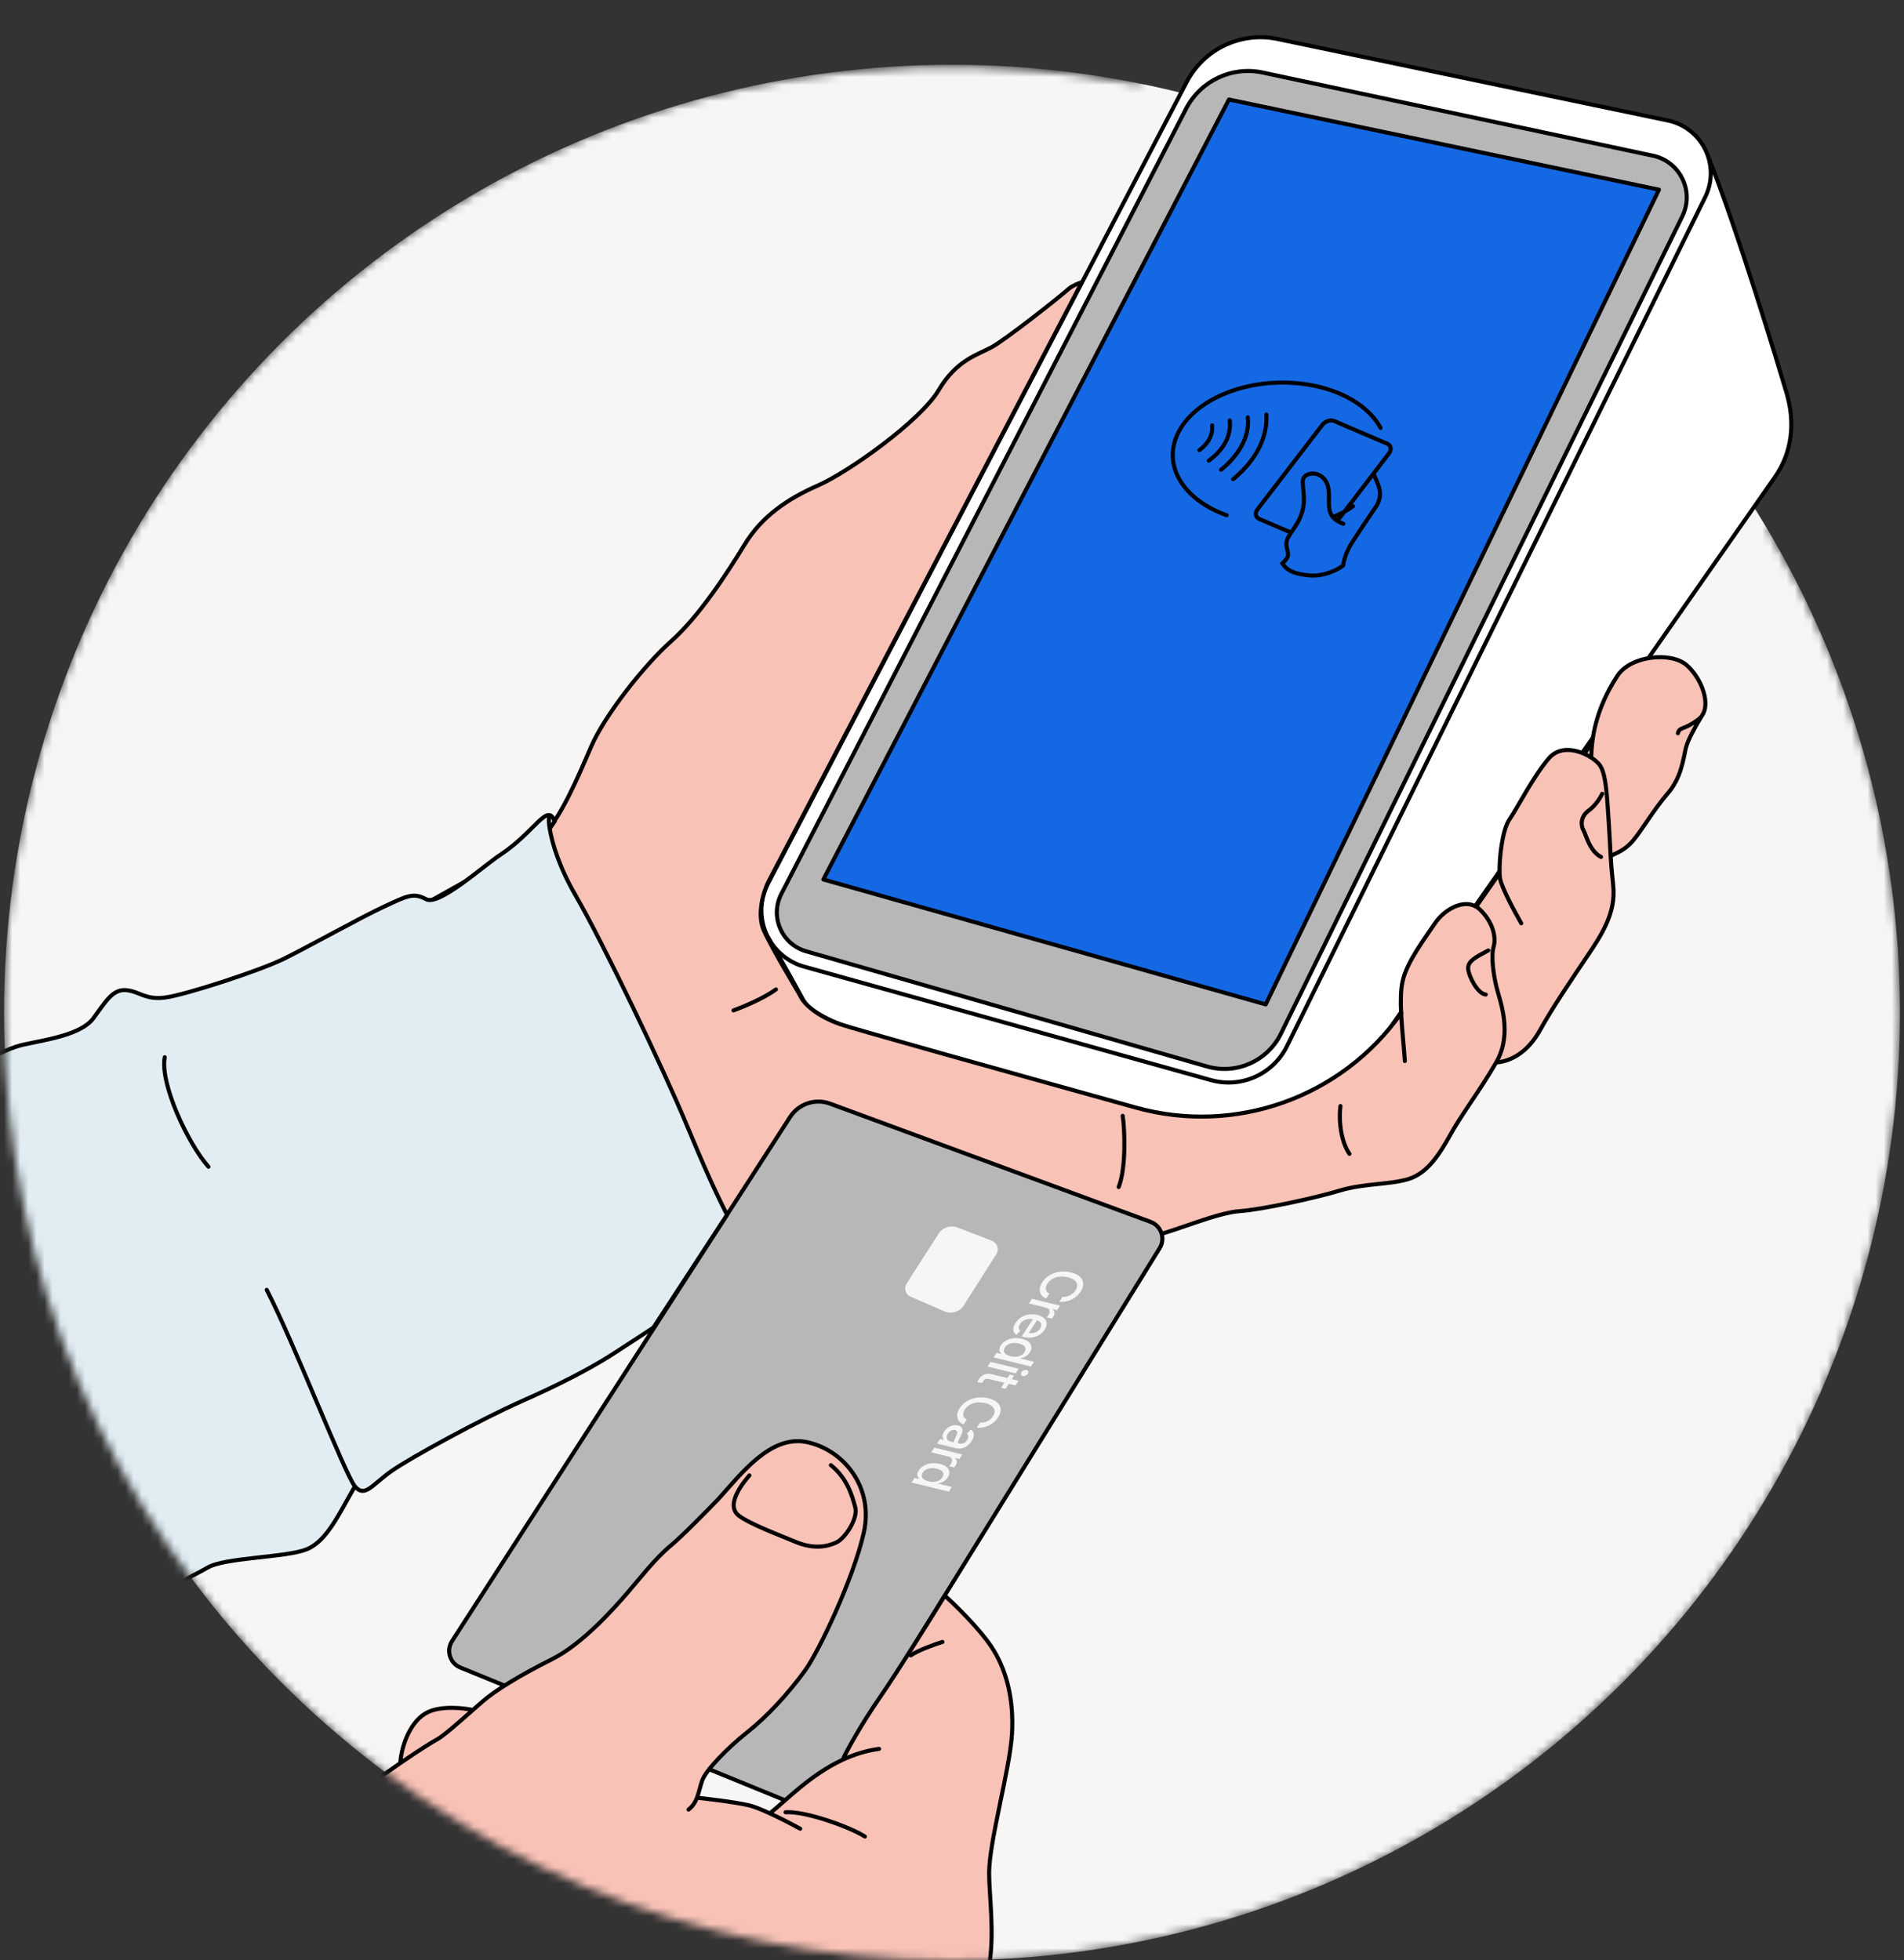 <svg width="235" height="242" viewBox="0 0 235 242" fill="none" xmlns="http://www.w3.org/2000/svg">
<rect x="0" y="0" width="235" height="242" fill="#333333" stroke="none"/>
<mask id="mask0_829_233" style="mask-type:alpha" maskUnits="userSpaceOnUse" x="0" y="0" width="235" height="242">
<path d="M234.5 124.995C234.5 154.495 223 192.117 187.652 218.64C168.105 233.306 143.818 241.995 117.5 241.995C52.883 241.995 0.5 189.612 0.5 124.995C0.5 71.562 36.318 26.495 85.254 12.495C103.002 7.417 122.939 7.086 140.5 10.391C156.5 -7.505 173.5 1.495 215.5 12.495C224 31.995 230 50.995 218.263 65.495C228.579 82.928 234.5 103.27 234.5 124.995Z" fill="#F7F6F5"/>
</mask>
<g mask="url(#mask0_829_233)">
<circle cx="117.5" cy="124.995" r="117" fill="#F7F6F5"/>
<path d="M210.463 24.33L158.843 129.147C157.133 132.618 153.194 134.379 149.468 133.34L99.251 119.329C97.546 118.853 96.178 117.818 95.262 116.493C96.746 119.086 98.756 122.718 99.205 123.563C99.846 124.769 102.877 126.362 105.998 127.254C109.119 128.146 147.12 138.809 151.08 139.781C155.04 140.753 161.727 140.976 165.516 135.566C169.304 130.157 216.273 62.996 218.547 59.777C220.822 56.559 222.001 53.495 220.501 48.495C219.652 45.668 214.381 28.144 210.731 19.071C211.341 20.709 211.317 22.595 210.463 24.33Z" fill="white"/>
<path fill-rule="evenodd" clip-rule="evenodd" d="M210.731 19.071C210.688 18.965 210.646 18.861 210.605 18.758C210.649 18.861 210.691 18.965 210.731 19.071ZM94.671 115.468C94.854 115.782 95.053 116.127 95.262 116.493C95.037 116.168 94.84 115.824 94.671 115.468Z" fill="white"/>
<path fill-rule="evenodd" clip-rule="evenodd" d="M205.853 14.875L157.667 4.812C153.173 3.874 148.602 6.035 146.476 10.105L94.798 109.047C93.696 111.157 93.748 113.515 94.671 115.468C94.854 115.782 95.053 116.127 95.262 116.493C96.178 117.818 97.546 118.853 99.251 119.329L149.468 133.34C153.194 134.379 157.133 132.618 158.843 129.147L210.463 24.33C211.317 22.595 211.341 20.709 210.731 19.071C210.688 18.965 210.646 18.861 210.605 18.758C209.786 16.858 208.094 15.343 205.853 14.875ZM204.013 19.222L155.829 8.953C152.036 8.143 148.17 9.974 146.393 13.421L96.436 110.35C94.995 113.147 96.47 116.564 99.495 117.433L148.978 131.653C152.596 132.693 156.439 130.987 158.095 127.607L207.645 26.692C209.153 23.614 207.366 19.938 204.013 19.222Z" fill="white"/>
<path fill-rule="evenodd" clip-rule="evenodd" d="M210.731 19.07C210.688 18.965 210.646 18.86 210.605 18.757C210.649 18.861 210.691 18.965 210.731 19.07ZM94.671 115.468C94.854 115.781 95.053 116.127 95.262 116.493C95.037 116.167 94.84 115.824 94.671 115.468Z" fill="#1568E3"/>
<path d="M151.681 12.285L204.757 23.415L156.221 123.99L101.623 108.565L151.681 12.285Z" fill="#1568E3"/>
<path fill-rule="evenodd" clip-rule="evenodd" d="M210.731 19.07C210.688 18.965 210.646 18.86 210.605 18.757C210.649 18.861 210.691 18.965 210.731 19.07ZM94.671 115.468C94.854 115.781 95.053 116.127 95.262 116.493C95.037 116.167 94.84 115.824 94.671 115.468Z" fill="#B7B7B7"/>
<path fill-rule="evenodd" clip-rule="evenodd" d="M155.829 8.953L204.013 19.222C207.366 19.938 209.153 23.613 207.645 26.692L158.095 127.606C156.439 130.987 152.596 132.693 148.978 131.653L99.495 117.433C96.47 116.564 94.995 113.147 96.436 110.349L146.393 13.421C148.17 9.973 152.036 8.143 155.829 8.953ZM204.757 23.415L151.681 12.285L101.623 108.565L156.221 123.99L204.757 23.415Z" fill="#B7B7B7"/>
<path d="M94.671 115.468C93.748 113.515 93.696 111.156 94.798 109.047L146.476 10.105C148.602 6.035 153.173 3.873 157.667 4.812L205.853 14.875C208.094 15.343 209.786 16.858 210.605 18.757M94.671 115.468C94.84 115.824 95.037 116.167 95.262 116.493M94.671 115.468C94.854 115.781 95.053 116.127 95.262 116.493M210.605 18.757C210.649 18.861 210.691 18.965 210.731 19.07M210.605 18.757C210.646 18.86 210.688 18.965 210.731 19.07M95.262 116.493C96.178 117.818 97.546 118.853 99.251 119.329L149.468 133.339C153.194 134.379 157.133 132.617 158.843 129.146L210.463 24.329C211.317 22.595 211.341 20.708 210.731 19.07M95.262 116.493C96.746 119.085 98.756 122.717 99.205 123.563C99.846 124.768 102.877 126.361 105.998 127.253C109.119 128.145 147.12 138.809 151.08 139.781C155.04 140.752 161.727 140.976 165.516 135.566C169.304 130.156 216.726 62.213 219.001 58.995C221.275 55.777 221.561 52.075 220.501 48.495C219.547 45.277 214.381 28.144 210.731 19.07M155.829 8.953L204.013 19.222C207.366 19.938 209.153 23.613 207.645 26.692L158.095 127.606C156.439 130.987 152.596 132.693 148.978 131.653L99.495 117.433C96.47 116.564 94.995 113.147 96.436 110.349L146.393 13.421C148.17 9.973 152.036 8.143 155.829 8.953ZM151.681 12.285L204.757 23.415L156.221 123.99L101.623 108.565L151.681 12.285Z" stroke="black" stroke-width="0.5" stroke-linecap="round" stroke-linejoin="round"/>
<path d="M66.666 103.619C69.256 100.934 71.276 96.066 72.949 92.195C74.622 88.325 79.468 82.145 82.868 79.126C86.269 76.106 89.781 70.716 91.898 67.231C94.015 63.746 97.198 61.576 100.973 59.92C104.748 58.264 113.614 51.94 115.85 48.169C118.086 44.397 120.685 43.797 122.424 42.841C124.163 41.884 130.747 36.694 131.923 35.638C132.343 35.275 133.172 34.948 133.534 34.83L94.833 108.86C94.266 110.012 93.362 112.828 94.284 114.875C95.438 117.435 98.574 122.495 98.9 123.167C99.225 123.839 100.725 125.401 103.717 126.441C105.376 127.018 123.248 132.013 140.212 136.735C152.485 140.151 165.578 135.486 172.934 125.09C172.86 123.58 172.879 122.209 173.116 121.131C173.641 118.732 175.807 115.938 177.063 114.043C178.212 112.309 180.551 110.956 182.196 111.926L185.088 107.778C185.024 105.968 185.425 102.429 186.301 101.16C187.31 99.699 189.26 95.809 191.188 93.588C192.355 92.244 194.14 92.435 195.54 93.06L196.517 91.684C196.919 88.312 198.256 85.507 199.643 83.402C201.275 80.924 206.244 80.434 208.169 82.106C209.813 83.533 211.051 86.407 210.228 88.076C210.166 88.201 210.093 88.319 210.007 88.43C209.344 89.512 208.287 91.39 208.061 92.398C207.743 93.811 207.485 96.053 205.813 97.978C204.142 99.902 202.561 102.62 201.501 103.841C200.344 105.174 199.117 105.399 198.794 105.7C198.855 106.698 198.941 107.803 199.106 109.292C199.484 112.703 197.638 115.454 195.894 118.056L195.838 118.139C194.077 120.765 191.683 124.27 190.081 127.163C188.478 130.056 186.323 131.041 184.664 131.158C182.556 134.782 180.39 137.575 179.035 140.034C177.679 142.492 176.176 144.822 173.864 145.541C171.551 146.26 168.341 146.069 165.347 146.975C162.353 147.881 155.783 149.317 153.017 149.512C150.251 149.707 145.261 151.866 142.801 152.457C140.34 153.047 106.998 157.205 93.347 156.777C82.426 156.435 73.771 161.679 70.808 164.343L49.953 112.997L66.666 103.619Z" fill="#F9C2B7"/>
<path d="M173.393 130.98C173.253 128.999 173.024 126.941 172.934 125.09M172.934 125.09C172.86 123.58 172.879 122.209 173.116 121.131C173.641 118.732 175.807 115.938 177.063 114.043C178.212 112.309 180.551 110.956 182.196 111.926M172.934 125.09C165.578 135.486 152.485 140.151 140.212 136.735C123.248 132.013 105.376 127.018 103.717 126.441C100.725 125.401 99.225 123.839 98.9 123.167C98.574 122.495 95.438 117.435 94.284 114.875C93.362 112.828 94.266 110.012 94.833 108.86L133.534 34.83C133.172 34.948 132.343 35.275 131.923 35.638C130.747 36.694 124.163 41.884 122.424 42.841C120.685 43.797 118.086 44.397 115.85 48.169C113.614 51.94 104.748 58.264 100.973 59.92C97.198 61.576 94.015 63.746 91.898 67.231C89.781 70.716 86.269 76.106 82.868 79.126C79.468 82.145 74.622 88.325 72.949 92.195C71.276 96.066 69.256 100.934 66.666 103.619L49.953 112.997L70.808 164.343C73.771 161.679 82.426 156.435 93.347 156.777C106.998 157.205 140.34 153.047 142.801 152.457C145.261 151.866 150.251 149.707 153.017 149.512C155.783 149.317 162.353 147.881 165.347 146.975C168.341 146.069 171.551 146.26 173.864 145.541C176.176 144.822 177.679 142.492 179.035 140.034C180.39 137.575 182.556 134.782 184.664 131.158M172.934 125.09C172.947 125.071 172.96 125.052 172.974 125.033M184.664 131.158C186.771 127.535 185.095 123.484 184.702 121.843C184.308 120.203 184.014 118 184.351 116.865C184.688 115.729 184.275 113.812 182.636 112.26C182.496 112.127 182.349 112.017 182.196 111.926M184.664 131.158C186.323 131.041 188.478 130.056 190.081 127.163C191.683 124.27 194.077 120.765 195.838 118.139L195.894 118.056C197.638 115.454 199.484 112.703 199.106 109.292C198.941 107.803 198.855 106.698 198.794 105.7M95.769 122.137C94.29 123.242 91.661 124.326 90.531 124.73M138.566 137.744C138.822 139.394 139.015 144.106 138.074 146.535M165.446 136.544C165.177 138.648 165.629 141.118 166.557 142.442M183.689 117.328C182.216 118.127 181.139 118.62 181.207 119.588C181.275 120.556 182.399 122.701 183.377 122.771M187.761 113.983C186.969 112.603 185.337 109.568 185.149 108.469C185.118 108.288 185.097 108.053 185.088 107.778M197.607 105.784C196.166 105.051 195.743 102.996 195.427 102.463C195.112 101.929 195.034 100.822 196.092 100.053C196.938 99.437 197.552 98.421 197.753 97.99M196.397 93.524C196.908 93.854 197.305 94.22 197.509 94.532C198.288 95.728 198.374 98.919 198.569 101.685C198.68 103.257 198.715 104.386 198.794 105.7M196.397 93.524C196.137 93.356 195.848 93.198 195.54 93.06M196.397 93.524C196.405 92.894 196.446 92.28 196.517 91.684M207.095 90.521C207.313 89.671 207.767 90.195 209.615 88.814C209.767 88.701 209.897 88.572 210.007 88.43M210.228 88.076C211.051 86.407 209.813 83.533 208.169 82.106C206.244 80.434 201.275 80.924 199.643 83.402C198.256 85.507 196.919 88.312 196.517 91.684M210.228 88.076C210.166 88.201 210.093 88.319 210.007 88.43M210.228 88.076C210.161 88.18 210.087 88.299 210.007 88.43M210.007 88.43C209.344 89.512 208.287 91.39 208.061 92.398C207.743 93.811 207.485 96.053 205.813 97.978C204.142 99.902 202.561 102.62 201.501 103.841C200.344 105.174 199.117 105.399 198.794 105.7M182.196 111.926L185.088 107.778M185.088 107.778C185.024 105.968 185.425 102.429 186.301 101.16C187.31 99.699 189.26 95.809 191.188 93.588C192.355 92.244 194.14 92.435 195.54 93.06M195.54 93.06L196.517 91.684" stroke="black" stroke-width="0.5" stroke-linecap="round" stroke-linejoin="round"/>
<path d="M97.516 137.892L55.791 202.593C55.038 203.76 55.53 205.323 56.815 205.849L98.403 222.858C99.406 223.268 100.559 222.894 101.129 221.972L143.131 154.085C143.869 152.892 143.328 151.322 142.012 150.837L102.451 136.244C100.623 135.57 98.572 136.255 97.516 137.892Z" fill="#B7B7B7"/>
<path fill-rule="evenodd" clip-rule="evenodd" d="M118.181 151.531L122.444 153.177C123.096 153.429 123.355 154.215 122.981 154.805L118.965 161.136C118.453 161.944 117.43 162.258 116.553 161.877L112.389 160.069C111.762 159.796 111.529 159.028 111.898 158.452L115.849 152.294C116.346 151.518 117.321 151.199 118.181 151.531Z" fill="#F7F6F5"/>
<path d="M97.516 137.892L55.791 202.593C55.038 203.76 55.53 205.323 56.815 205.849L98.403 222.858C99.406 223.268 100.559 222.894 101.129 221.972L143.131 154.085C143.869 152.892 143.328 151.322 142.012 150.837L102.451 136.244C100.623 135.57 98.572 136.255 97.516 137.892Z" stroke="black" stroke-width="0.5" stroke-linecap="round" stroke-linejoin="round"/>
<path d="M130.746 160.697C131.821 160.803 132.833 160.279 133.384 159.44C134.057 158.414 133.661 157.437 132.186 157.076C130.712 156.715 129.324 157.25 128.648 158.281C128.076 159.153 128.293 159.945 129.119 160.298L129.518 159.695C128.996 159.447 128.951 158.942 129.28 158.44C129.726 157.76 130.669 157.395 131.796 157.671C132.915 157.945 133.194 158.607 132.745 159.291C132.413 159.797 131.804 160.14 131.143 160.093L130.746 160.697Z" fill="#F7F6F5"/>
<path d="M127.375 160.332L126.995 160.912L129.107 161.429C129.559 161.54 129.688 161.92 129.419 162.331C129.34 162.451 129.226 162.58 129.18 162.623L129.824 162.781C129.871 162.725 129.953 162.612 130.001 162.538C130.23 162.19 130.196 161.835 129.896 161.636L129.916 161.605L130.465 161.739L130.833 161.179L127.375 160.332Z" fill="#F7F6F5"/>
<path d="M125.34 163.313C124.914 163.962 124.984 164.512 125.46 164.781L125.935 164.261C125.677 164.077 125.676 163.784 125.892 163.455C126.217 162.958 126.809 162.717 127.486 162.864L126.098 164.98L126.336 165.039C127.586 165.345 128.496 164.821 128.938 164.147C129.482 163.317 129.107 162.591 128.044 162.331C126.971 162.068 125.915 162.435 125.34 163.313ZM127.989 162.99C128.464 163.133 128.689 163.544 128.38 164.014C128.085 164.464 127.505 164.664 126.974 164.536L127.989 162.99Z" fill="#F7F6F5"/>
<path d="M123.531 166.074C123.175 166.617 123.42 166.924 123.572 167.083L123.54 167.131L123.002 166.999L122.631 167.565L127.241 168.694L127.621 168.115L125.908 167.695L125.931 167.66C126.213 167.608 126.734 167.506 127.098 166.952C127.569 166.233 127.257 165.543 126.136 165.268C125.018 164.994 124.005 165.351 123.531 166.074ZM124.021 166.342C124.36 165.825 125.066 165.685 125.759 165.855C126.445 166.023 126.788 166.413 126.445 166.936C126.113 167.442 125.456 167.596 124.733 167.419C124.006 167.241 123.693 166.842 124.021 166.342Z" fill="#F7F6F5"/>
<path d="M122.268 168.119L121.888 168.698L125.345 169.545L125.725 168.966L122.268 168.119ZM126.066 169.389C125.935 169.589 126.006 169.799 126.227 169.853C126.447 169.907 126.739 169.785 126.87 169.586C127.002 169.384 126.928 169.175 126.707 169.121C126.487 169.067 126.198 169.188 126.066 169.389Z" fill="#F7F6F5"/>
<path d="M124.101 171.441L124.502 170.831L125.33 171.034L125.71 170.454L124.882 170.251L125.168 169.815L124.627 169.683L124.341 170.119L122.3 169.619C121.673 169.463 121.099 169.802 120.81 170.262C120.692 170.446 120.651 170.58 120.636 170.655L121.26 170.687C121.277 170.646 121.303 170.569 121.364 170.476C121.488 170.288 121.67 170.137 122.06 170.233L123.961 170.698L123.561 171.309L124.101 171.441Z" fill="#F7F6F5"/>
<path d="M120.553 176.238C121.627 176.343 122.64 175.82 123.19 174.981C123.863 173.954 123.467 172.978 121.993 172.617C120.518 172.255 119.131 172.79 118.454 173.821C117.882 174.693 118.099 175.486 118.925 175.839L119.324 175.235C118.802 174.988 118.757 174.482 119.087 173.98C119.533 173.3 120.475 172.935 121.602 173.211C122.721 173.485 123 174.147 122.551 174.831C122.22 175.337 121.61 175.68 120.949 175.633L120.553 176.238Z" fill="#F7F6F5"/>
<path d="M116.537 176.72C116.214 177.212 116.323 177.56 116.509 177.734L116.494 177.758L116.021 177.642L115.65 178.208L117.946 178.77C118.952 179.016 119.6 178.383 119.91 177.911C120.263 177.372 120.336 176.814 119.833 176.466L119.332 176.975C119.522 177.121 119.615 177.395 119.36 177.785C119.115 178.159 118.762 178.295 118.37 178.199L118.354 178.195C118.109 178.135 118.256 177.919 118.535 177.367C118.828 176.784 119.036 176.165 118.25 175.973C117.57 175.806 116.908 176.154 116.537 176.72ZM116.995 176.978C117.209 176.651 117.536 176.456 117.869 176.538C118.229 176.626 118.177 176.933 118.008 177.281C117.914 177.476 117.681 177.936 117.723 178.043L117.277 177.934C116.868 177.833 116.678 177.461 116.995 176.978Z" fill="#F7F6F5"/>
<path d="M115.323 178.706L114.943 179.286L117.054 179.803C117.507 179.914 117.636 180.294 117.366 180.705C117.288 180.825 117.174 180.954 117.128 180.997L117.771 181.155C117.819 181.099 117.9 180.986 117.949 180.912C118.177 180.564 118.143 180.209 117.843 180.01L117.864 179.979L118.413 180.113L118.78 179.553L115.323 178.706Z" fill="#F7F6F5"/>
<path d="M113.4 181.519C113.044 182.061 113.289 182.369 113.441 182.527L113.409 182.576L112.871 182.444L112.5 183.01L117.11 184.139L117.49 183.559L115.777 183.14L115.8 183.105C116.082 183.053 116.604 182.951 116.967 182.397C117.439 181.678 117.126 180.987 116.005 180.713C114.887 180.439 113.874 180.796 113.4 181.519ZM113.89 181.787C114.229 181.27 114.935 181.13 115.628 181.3C116.315 181.468 116.657 181.858 116.314 182.381C115.982 182.886 115.325 183.04 114.603 182.863C113.876 182.685 113.562 182.287 113.89 181.787Z" fill="#F7F6F5"/>
<path d="M88.668 185.044C91.378 182.073 95.057 177.088 99.57 178.021C104.084 178.954 107.882 183.55 106.613 189.2C105.343 194.849 101.084 203.854 99.337 206.252C97.309 209.036 94.728 211.859 92.228 213.842C89.727 215.825 87.136 218.51 86.671 219.793C86.413 220.503 86.286 221.246 86.023 221.924C86.827 222.006 90.609 222.434 92.447 222.861C93.064 223.004 94.013 223.392 95.018 223.855C97.073 222.216 100.022 219.089 104.003 217.238C104.484 216.175 106.206 212.995 108.728 209.343C110.746 206.421 114.825 199.879 116.612 196.973C117.899 198.133 120.844 201.011 122.336 203.241C124.2 206.028 125.155 209.714 124.904 214.04C124.653 218.366 122.086 227.304 122.083 231.196C122.08 233.966 122.777 238.66 122.083 242.666C83.666 245.338 58.379 228.995 46.383 219.793C47.466 219.002 48.487 218.282 49.409 217.647C49.533 215.462 50.702 212.322 52.856 211.336C54.579 210.548 57.244 210.846 58.361 211.094L58.379 211.078L58.38 211.077C58.825 210.684 59.236 210.322 59.574 210.029C61.146 208.667 64.21 206.783 68.104 204.841C71.997 202.898 75.983 198.309 77.397 196.68C78.811 195.052 80.848 192.406 82.687 190.887C84.158 189.671 87.287 186.485 88.668 185.044Z" fill="#F9C2B7"/>
<path d="M86.023 221.924C86.286 221.246 86.413 220.503 86.671 219.793C87.136 218.51 89.727 215.825 92.228 213.842C94.728 211.859 97.309 209.036 99.337 206.252C101.084 203.854 105.343 194.849 106.613 189.2C107.882 183.55 104.084 178.954 99.57 178.021C95.057 177.088 91.378 182.073 88.668 185.044C87.287 186.485 84.158 189.671 82.687 190.887C80.848 192.406 78.811 195.052 77.397 196.68C75.983 198.309 71.997 202.898 68.104 204.841C64.21 206.783 61.146 208.667 59.574 210.029C59.236 210.322 58.825 210.685 58.379 211.078L58.361 211.094M86.023 221.924C85.81 222.472 85.508 222.977 84.978 223.387M86.023 221.924C86.827 222.006 90.609 222.434 92.447 222.861C93.064 223.004 94.013 223.392 95.018 223.855M95.018 223.855C96.406 224.493 97.899 225.275 98.766 225.751M95.018 223.855C97.073 222.216 100.022 219.089 104.003 217.238M104.003 217.238C105.376 216.6 106.871 216.113 108.495 215.892M104.003 217.238C104.484 216.175 106.206 212.995 108.728 209.343C110.746 206.421 114.825 199.879 116.612 196.973C117.899 198.133 120.844 201.011 122.336 203.241C124.2 206.028 125.155 209.714 124.904 214.04C124.653 218.366 122.086 227.304 122.083 231.196C122.08 233.966 122.777 238.66 122.083 242.666C83.666 245.338 58.379 228.995 46.383 219.793C47.466 219.002 48.487 218.282 49.409 217.647M92.494 182.134C90.823 184.058 89.853 186.073 91.175 187.091C92.498 188.11 95.925 189.397 98.216 190.348C100.506 191.298 102.146 190.904 103.224 190.411C104.301 189.919 105.933 187.441 105.559 186.077L105.54 186.008C105.165 184.64 104.579 182.502 102.551 180.869M96.955 223.718C99.444 223.543 105.009 225.589 106.756 226.717M112.407 204.358C113.253 203.742 115.369 202.991 116.321 202.692M49.409 217.647C51.778 216.018 53.495 214.959 53.929 214.735C54.663 214.358 56.739 212.526 58.361 211.094M49.409 217.647C49.533 215.462 50.702 212.322 52.856 211.336C54.579 210.548 57.244 210.846 58.361 211.094" stroke="black" stroke-width="0.5" stroke-linecap="round" stroke-linejoin="round"/>
<path d="M84.71 138.762C82.029 132.28 74.526 116.547 71.045 110.538C69.009 107.024 68.144 104.096 67.845 102.285L68.456 101.408C67.588 98.967 66.044 102.69 61.794 105.491C59.61 106.931 54.182 111.866 52.592 111.005C51.003 110.144 50.202 110.617 47.376 111.929C44.55 113.24 37.997 116.899 35.042 118.358C32.087 119.817 22.849 122.831 20.369 123.145C17.889 123.459 17.258 122.391 15.579 122.232C13.9 122.072 13.039 123.662 11.516 125.715C9.993 127.768 5.586 128.357 2.85 128.967C1.569 129.252 0.165 129.942 -1.085 130.532C-0.895 137.138 0.687 153.48 5.5 165.995C10.313 178.51 18.505 190.898 22 195.527C23.321 194.669 24.409 194.231 25.609 193.521C27.744 192.259 35.251 192.285 37.82 191.27C40.389 190.255 41.944 186.671 43.803 183.482C45.017 184.925 45.878 183.336 48.26 181.639C50.642 179.942 59.478 175.15 64.33 173.001C69.182 170.852 72.532 169.086 75.062 167.518C76.25 166.782 78.369 165.368 80.644 163.891L89.732 149.961C88.318 147.171 86.929 144.128 84.71 138.762Z" fill="#E1EDF3"/>
<path d="M67.757 101.04C67.743 101.377 67.735 101.618 67.845 102.285M43.803 183.482C45.017 184.925 45.878 183.336 48.26 181.639C50.642 179.942 59.478 175.15 64.33 173.001C69.182 170.852 72.532 169.086 75.062 167.518C76.25 166.782 78.369 165.368 80.644 163.891L89.732 149.961C88.318 147.171 86.929 144.128 84.71 138.762C82.029 132.28 74.526 116.547 71.045 110.538C69.009 107.024 68.144 104.096 67.845 102.285M43.803 183.482C42.59 182.039 36.135 165.398 32.92 159.231M43.803 183.482C41.944 186.671 40.389 190.255 37.82 191.27C35.251 192.285 27.744 192.259 25.609 193.521C24.409 194.231 23.321 194.669 22 195.527C18.505 190.898 10.313 178.51 5.5 165.995C0.687 153.48 -0.895 137.138 -1.085 130.532C0.165 129.942 1.569 129.252 2.85 128.967C5.586 128.357 9.993 127.768 11.516 125.715C13.039 123.662 13.9 122.072 15.579 122.232C17.258 122.391 17.889 123.459 20.369 123.145C22.849 122.831 32.087 119.817 35.042 118.358C37.997 116.899 44.55 113.24 47.376 111.929C50.202 110.617 51.003 110.144 52.592 111.005C54.182 111.866 59.61 106.931 61.794 105.491C66.044 102.69 67.588 98.967 68.456 101.408L67.845 102.285M20.332 130.514C19.727 133.753 23.168 141.155 25.733 144.032" stroke="black" stroke-width="0.5" stroke-linecap="round" stroke-linejoin="round"/>
<path d="M167.136 62.694C167.247 62.612 167.27 62.455 167.187 62.344C167.105 62.233 166.949 62.21 166.838 62.293L167.136 62.694ZM164.544 63.815L164.444 63.586L164.444 63.586L164.544 63.815ZM164.405 63.602C164.279 63.657 164.22 63.805 164.275 63.931C164.33 64.058 164.478 64.116 164.604 64.061L164.405 63.602ZM165.712 64.9C165.841 64.95 165.985 64.886 166.035 64.757C166.085 64.628 166.021 64.484 165.892 64.434L165.712 64.9ZM165.059 64.304L164.926 64.516L164.926 64.516L165.059 64.304ZM164.027 61.275L163.777 61.27L163.777 61.27L164.027 61.275ZM162.631 58.566L162.722 58.333L162.722 58.333L162.631 58.566ZM160.784 59.574L160.535 59.588L160.535 59.588L160.784 59.574ZM160.754 63.054L160.994 63.123L160.754 63.054ZM159.422 65.642L159.213 65.506L159.213 65.506L159.422 65.642ZM158.846 67.731L158.603 67.791L158.603 67.791L158.846 67.731ZM158.276 69.548L158.107 69.364L157.953 69.506L158.065 69.682L158.276 69.548ZM161.661 71.036L161.682 70.787L161.682 70.787L161.661 71.036ZM165.796 69.777L165.959 69.967C166.011 69.922 166.043 69.858 166.046 69.789L165.796 69.777ZM166.858 67.003L167.069 67.137L167.069 67.137L166.858 67.003ZM169.778 62.619L169.985 62.759L169.985 62.759L169.778 62.619ZM169.774 58.38C169.732 58.248 169.592 58.175 169.46 58.217C169.329 58.259 169.256 58.4 169.298 58.531L169.774 58.38ZM155.43 64.066L155.331 64.296L155.331 64.296L155.43 64.066ZM155.205 62.882L155.006 62.729L155.006 62.729L155.205 62.882ZM163.219 52.439L163.417 52.591L163.417 52.591L163.219 52.439ZM164.701 51.986L164.8 51.756L164.8 51.756L164.701 51.986ZM171.213 54.774L171.115 55.004L171.115 55.004L171.213 54.774ZM171.44 55.957L171.242 55.805L171.242 55.805L171.44 55.957ZM149.858 52.486C149.846 52.349 149.725 52.247 149.587 52.259C149.449 52.271 149.348 52.392 149.36 52.53L149.858 52.486ZM147.886 55.367C147.775 55.449 147.751 55.605 147.833 55.717C147.914 55.828 148.071 55.852 148.182 55.77L147.886 55.367ZM152.03 51.872C152.014 51.735 151.891 51.636 151.753 51.651C151.616 51.667 151.517 51.791 151.533 51.928L152.03 51.872ZM149.046 56.664C148.934 56.745 148.909 56.902 148.99 57.014C149.07 57.126 149.227 57.151 149.339 57.07L149.046 56.664ZM154.254 51.488C154.239 51.351 154.116 51.251 153.979 51.266C153.842 51.28 153.742 51.404 153.757 51.541L154.254 51.488ZM150.546 57.803C150.438 57.89 150.422 58.047 150.509 58.154C150.596 58.262 150.753 58.278 150.86 58.191L150.546 57.803ZM156.555 51.163C156.548 51.025 156.431 50.918 156.293 50.925C156.155 50.932 156.049 51.049 156.056 51.187L156.555 51.163ZM152.041 58.961C151.935 59.048 151.919 59.206 152.006 59.313C152.094 59.42 152.252 59.435 152.358 59.348L152.041 58.961ZM145.461 53.341L145.238 53.227L145.461 53.341ZM162.218 47.623L162.269 47.378L162.218 47.623ZM151.32 63.842C151.45 63.888 151.593 63.82 151.639 63.69C151.685 63.56 151.618 63.417 151.488 63.371L151.32 63.842ZM170.178 52.948C170.243 53.069 170.395 53.115 170.517 53.05C170.638 52.984 170.684 52.833 170.619 52.711L170.178 52.948ZM166.838 62.293C166.453 62.578 166.134 62.779 165.802 62.957L166.038 63.398C166.394 63.207 166.734 62.993 167.136 62.694L166.838 62.293ZM165.802 62.957C165.414 63.165 165.006 63.342 164.444 63.586L164.643 64.044C165.201 63.803 165.629 63.617 166.038 63.398L165.802 62.957ZM164.444 63.586L164.405 63.602L164.604 64.061L164.643 64.044L164.444 63.586ZM165.892 64.434C165.611 64.325 165.381 64.212 165.192 64.093L164.926 64.516C165.147 64.655 165.408 64.783 165.712 64.9L165.892 64.434ZM165.192 64.093C164.697 63.782 164.472 63.428 164.364 62.995C164.25 62.539 164.263 61.993 164.277 61.279L163.777 61.27C163.764 61.957 163.745 62.581 163.879 63.117C164.019 63.675 164.322 64.137 164.926 64.516L165.192 64.093ZM164.277 61.279C164.295 60.326 164.104 59.659 163.798 59.19C163.491 58.719 163.084 58.474 162.722 58.333L162.541 58.799C162.835 58.913 163.144 59.103 163.379 59.464C163.616 59.826 163.794 60.386 163.777 61.27L164.277 61.279ZM162.722 58.333C162.336 58.182 161.794 58.158 161.346 58.33C161.118 58.417 160.902 58.56 160.749 58.774C160.594 58.992 160.516 59.265 160.535 59.588L161.034 59.559C161.021 59.337 161.075 59.179 161.156 59.065C161.24 58.947 161.366 58.858 161.525 58.797C161.85 58.673 162.263 58.691 162.541 58.799L162.722 58.333ZM160.535 59.588C160.551 59.87 160.58 60.154 160.607 60.435C160.634 60.718 160.66 60.998 160.674 61.282C160.701 61.847 160.677 62.411 160.513 62.985L160.994 63.123C161.179 62.476 161.202 61.852 161.174 61.257C161.159 60.961 161.132 60.669 161.104 60.387C161.077 60.102 161.05 59.829 161.034 59.559L160.535 59.588ZM160.513 62.985C160.154 64.245 159.692 64.772 159.213 65.506L159.631 65.779C160.092 65.074 160.609 64.473 160.994 63.123L160.513 62.985ZM159.213 65.506C159.19 65.541 159.167 65.576 159.144 65.611L159.561 65.887C159.584 65.852 159.608 65.816 159.631 65.779L159.213 65.506ZM159.144 65.611C158.948 65.907 158.744 66.205 158.627 66.548C158.506 66.903 158.48 67.296 158.603 67.791L159.088 67.67C158.986 67.26 159.013 66.966 159.1 66.709C159.192 66.439 159.354 66.199 159.561 65.887L159.144 65.611ZM158.603 67.791C158.704 68.194 158.758 68.373 158.718 68.561C158.68 68.739 158.544 68.961 158.107 69.364L158.445 69.732C158.892 69.32 159.134 69.007 159.207 68.665C159.277 68.335 159.174 68.012 159.088 67.67L158.603 67.791ZM158.065 69.682C158.355 70.138 158.736 70.501 159.311 70.769C159.877 71.034 160.624 71.201 161.64 71.285L161.682 70.787C160.693 70.705 160.013 70.545 159.522 70.316C159.039 70.091 158.729 69.794 158.487 69.414L158.065 69.682ZM161.64 71.285C162.564 71.363 163.471 71.179 164.227 70.907C164.981 70.636 165.604 70.271 165.959 69.967L165.634 69.587C165.335 69.843 164.769 70.181 164.058 70.436C163.35 70.691 162.516 70.857 161.682 70.787L161.64 71.285ZM166.046 69.789C166.056 69.574 166.139 69.181 166.311 68.697C166.481 68.218 166.732 67.667 167.069 67.137L166.647 66.869C166.288 67.435 166.02 68.021 165.84 68.53C165.66 69.035 165.56 69.481 165.547 69.765L166.046 69.789ZM167.069 67.137C167.887 65.851 168.901 64.349 169.985 62.759L169.572 62.478C168.488 64.067 167.47 65.575 166.647 66.869L167.069 67.137ZM169.985 62.759C170.626 61.819 170.656 60.97 170.475 60.223C170.386 59.857 170.247 59.517 170.114 59.211C169.978 58.898 169.854 58.631 169.774 58.38L169.298 58.531C169.388 58.814 169.528 59.116 169.656 59.41C169.787 59.712 169.911 60.019 169.989 60.341C170.142 60.971 170.122 61.67 169.572 62.478L169.985 62.759ZM159.451 65.519L155.528 63.836L155.331 64.296L159.253 65.978L159.451 65.519ZM155.403 63.034L163.417 52.591L163.021 52.287L155.006 62.729L155.403 63.034ZM164.603 52.216L171.115 55.004L171.312 54.544L164.8 51.756L164.603 52.216ZM171.242 55.805L165.722 63.026L166.119 63.329L171.639 56.109L171.242 55.805ZM165.722 63.026L164.86 64.152L165.257 64.456L166.119 63.329L165.722 63.026ZM149.36 52.53C149.465 53.736 148.807 54.689 147.886 55.367L148.182 55.77C149.185 55.032 149.984 53.928 149.858 52.486L149.36 52.53ZM151.533 51.928C151.746 53.819 150.694 55.474 149.046 56.664L149.339 57.07C151.073 55.817 152.27 54.006 152.03 51.872L151.533 51.928ZM153.757 51.541C154.017 53.985 152.51 56.213 150.546 57.803L150.86 58.191C152.881 56.555 154.54 54.178 154.254 51.488L153.757 51.541ZM156.056 51.187C156.214 54.436 154.308 57.103 152.041 58.961L152.358 59.348C154.685 57.44 156.724 54.636 156.555 51.163L156.056 51.187ZM171.115 55.004C171.279 55.074 171.363 55.191 171.388 55.319C171.413 55.451 171.379 55.625 171.242 55.805L171.639 56.109C171.847 55.837 171.935 55.521 171.879 55.225C171.821 54.924 171.619 54.676 171.312 54.544L171.115 55.004ZM163.417 52.591C163.556 52.41 163.763 52.275 163.987 52.206C164.211 52.137 164.433 52.143 164.603 52.216L164.8 51.756C164.498 51.627 164.152 51.633 163.84 51.728C163.528 51.824 163.229 52.015 163.021 52.287L163.417 52.591ZM155.528 63.836C155.365 63.766 155.28 63.648 155.256 63.521C155.231 63.388 155.265 63.214 155.403 63.034L155.006 62.729C154.798 63.001 154.709 63.318 154.765 63.614C154.822 63.915 155.024 64.164 155.331 64.296L155.528 63.836ZM145.683 53.456C146.824 51.238 149.225 49.484 152.22 48.462C155.211 47.441 158.765 47.162 162.167 47.867L162.269 47.378C158.777 46.654 155.132 46.94 152.058 47.989C148.989 49.036 146.458 50.856 145.238 53.227L145.683 53.456ZM151.488 63.371C148.827 62.422 146.874 60.901 145.84 59.145C144.81 57.398 144.68 55.404 145.683 53.456L145.238 53.227C144.154 55.334 144.296 57.509 145.409 59.399C146.518 61.28 148.58 62.864 151.32 63.842L151.488 63.371ZM162.167 47.867C166.101 48.683 168.932 50.627 170.178 52.948L170.619 52.711C169.281 50.22 166.296 48.213 162.269 47.378L162.167 47.867Z" fill="black"/>
</g>
</svg>
